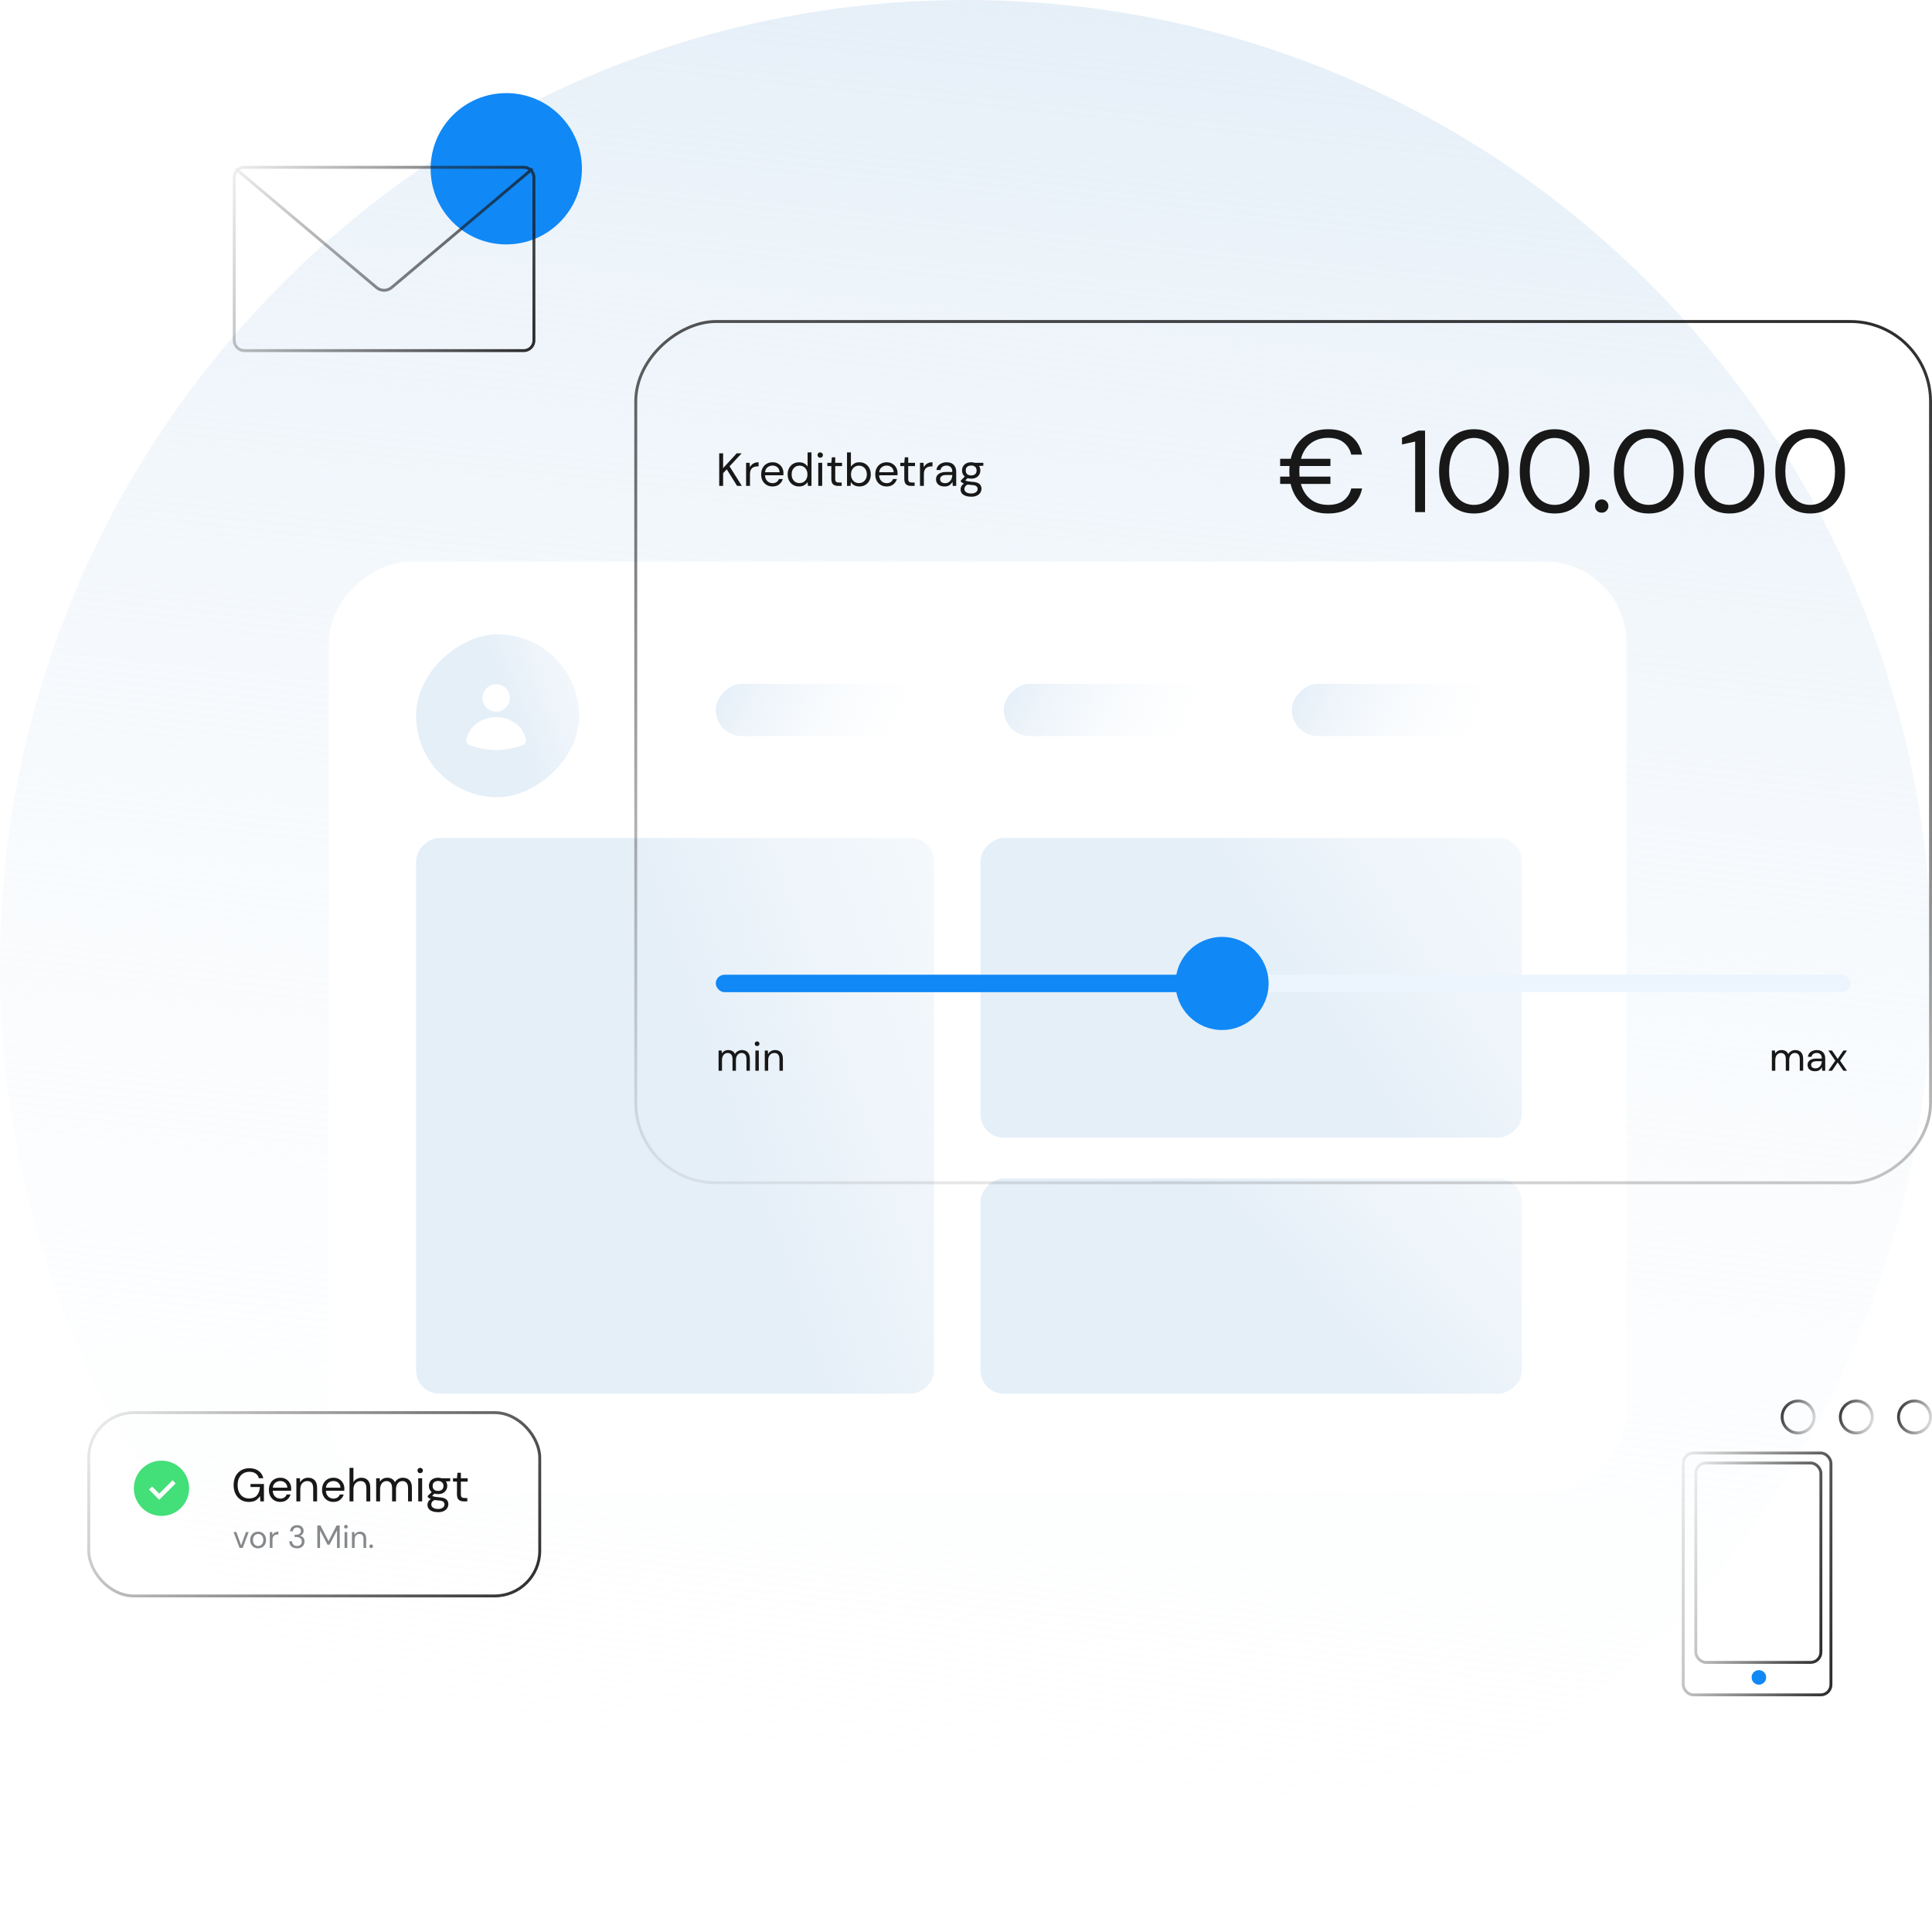 <svg width="664" height="664" viewBox="0 0 664 664" fill="none" xmlns="http://www.w3.org/2000/svg">
<path d="M664 332C664 148.641 515.359 0 332 0C148.641 0 0 148.641 0 332C0 515.359 148.641 664 332 664C515.359 664 664 515.359 664 332Z" fill="url(#paint0_linear_2058_96662)"/>
<g filter="url(#filter0_d_2058_96662)">
<rect x="109" y="510" width="320" height="446" rx="28" transform="rotate(-90 109 510)" fill="white"/>
</g>
<rect x="143" y="479" width="191" height="178" rx="8" transform="rotate(-90 143 479)" fill="url(#paint1_linear_2058_96662)"/>
<rect x="337" y="391" width="103" height="186" rx="8" transform="rotate(-90 337 391)" fill="url(#paint2_linear_2058_96662)"/>
<rect x="246" y="253" width="18" height="75" rx="9" transform="rotate(-90 246 253)" fill="url(#paint3_linear_2058_96662)"/>
<rect x="345" y="253" width="18" height="75" rx="9" transform="rotate(-90 345 253)" fill="url(#paint4_linear_2058_96662)"/>
<rect x="444" y="253" width="18" height="75" rx="9" transform="rotate(-90 444 253)" fill="url(#paint5_linear_2058_96662)"/>
<rect x="337" y="479" width="74" height="186" rx="8" transform="rotate(-90 337 479)" fill="url(#paint6_linear_2058_96662)"/>
<rect x="143" y="274" width="56" height="56" rx="28" transform="rotate(-90 143 274)" fill="url(#paint7_linear_2058_96662)"/>
<ellipse cx="170.529" cy="239.868" rx="4.712" ry="4.708" fill="white"/>
<path d="M180.784 254.305C180.917 255.112 180.415 255.858 179.645 256.132C177.89 256.758 174.465 257.76 170.527 257.76C166.589 257.76 163.164 256.758 161.409 256.132C160.639 255.858 160.136 255.112 160.269 254.305C161 249.868 165.314 246.461 170.527 246.461C175.74 246.461 180.054 249.868 180.784 254.305Z" fill="white"/>
<circle cx="658" cy="487" r="5.5" transform="rotate(180 658 487)" stroke="url(#paint8_linear_2058_96662)"/>
<circle cx="638" cy="487" r="5.5" transform="rotate(180 638 487)" stroke="url(#paint9_linear_2058_96662)"/>
<circle cx="618" cy="487" r="5.5" transform="rotate(180 618 487)" stroke="url(#paint10_linear_2058_96662)"/>
<rect x="578.5" y="499.383" width="50.765" height="83.117" rx="3.5" stroke="url(#paint11_linear_2058_96662)"/>
<circle cx="604.5" cy="576.5" r="2.5" fill="#1088F6"/>
<rect x="582.812" y="502.816" width="43" height="68.525" rx="3.5" stroke="url(#paint12_linear_2058_96662)"/>
<circle cx="174" cy="58" r="26" fill="#1088F6"/>
<path fill-rule="evenodd" clip-rule="evenodd" d="M81.567 57.824L81.322 57.618L80.678 58.382L80.853 58.53C80.319 59.21 80 60.068 80 61V117C80 119.209 81.791 121 84 121H180C182.209 121 184 119.209 184 117V61C184 60.068 183.681 59.21 183.147 58.53L183.322 58.382L182.678 57.618L182.433 57.824C181.759 57.307 180.915 57 180 57H84C83.085 57 82.242 57.307 81.567 57.824ZM84 58H180C180.607 58 181.171 58.18 181.643 58.49L134.256 98.444C132.953 99.543 131.047 99.543 129.744 98.444L82.357 58.49C82.829 58.18 83.393 58 84 58ZM182.382 59.175C182.769 59.681 183 60.314 183 61V117C183 118.657 181.657 120 180 120H84C82.343 120 81 118.657 81 117V61C81 60.314 81.231 59.681 81.618 59.175L129.099 99.208C130.775 100.621 133.225 100.621 134.901 99.208L182.382 59.175Z" fill="url(#paint13_linear_2058_96662)"/>
<rect x="218.5" y="406.5" width="296" height="445" rx="27.5" transform="rotate(-90 218.5 406.5)" stroke="url(#paint14_linear_2058_96662)"/>
<path d="M247.184 167V155.8H248.528V160.872L253.2 155.8H254.896L250.736 160.264L254.96 167H253.328L249.776 161.304L248.528 162.632V167H247.184ZM256.417 167V159.064H257.633L257.745 160.584C257.99 160.061 258.363 159.645 258.865 159.336C259.366 159.027 259.985 158.872 260.721 158.872V160.28H260.353C259.883 160.28 259.451 160.365 259.057 160.536C258.662 160.696 258.347 160.973 258.113 161.368C257.878 161.763 257.761 162.307 257.761 163V167H256.417ZM265.5 167.192C264.743 167.192 264.071 167.021 263.484 166.68C262.897 166.328 262.433 165.843 262.092 165.224C261.761 164.605 261.596 163.875 261.596 163.032C261.596 162.2 261.761 161.475 262.092 160.856C262.423 160.227 262.881 159.741 263.468 159.4C264.065 159.048 264.753 158.872 265.532 158.872C266.3 158.872 266.961 159.048 267.516 159.4C268.081 159.741 268.513 160.195 268.812 160.76C269.111 161.325 269.26 161.933 269.26 162.584C269.26 162.701 269.255 162.819 269.244 162.936C269.244 163.053 269.244 163.187 269.244 163.336H262.924C262.956 163.944 263.095 164.451 263.34 164.856C263.596 165.251 263.911 165.549 264.284 165.752C264.668 165.955 265.073 166.056 265.5 166.056C266.055 166.056 266.519 165.928 266.892 165.672C267.265 165.416 267.537 165.069 267.708 164.632H269.036C268.823 165.368 268.412 165.981 267.804 166.472C267.207 166.952 266.439 167.192 265.5 167.192ZM265.5 160.008C264.86 160.008 264.289 160.205 263.788 160.6C263.297 160.984 263.015 161.549 262.94 162.296H267.932C267.9 161.581 267.655 161.021 267.196 160.616C266.737 160.211 266.172 160.008 265.5 160.008ZM274.641 167.192C273.852 167.192 273.159 167.011 272.562 166.648C271.975 166.285 271.516 165.789 271.186 165.16C270.866 164.531 270.706 163.816 270.706 163.016C270.706 162.216 270.871 161.507 271.202 160.888C271.532 160.259 271.991 159.768 272.578 159.416C273.164 159.053 273.858 158.872 274.658 158.872C275.308 158.872 275.884 159.005 276.386 159.272C276.887 159.539 277.276 159.912 277.554 160.392V155.48H278.898V167H277.682L277.554 165.688C277.298 166.072 276.93 166.419 276.45 166.728C275.97 167.037 275.367 167.192 274.641 167.192ZM274.786 166.024C275.319 166.024 275.788 165.901 276.194 165.656C276.61 165.4 276.93 165.048 277.154 164.6C277.388 164.152 277.506 163.629 277.506 163.032C277.506 162.435 277.388 161.912 277.154 161.464C276.93 161.016 276.61 160.669 276.194 160.424C275.788 160.168 275.319 160.04 274.786 160.04C274.263 160.04 273.794 160.168 273.378 160.424C272.972 160.669 272.652 161.016 272.418 161.464C272.194 161.912 272.082 162.435 272.082 163.032C272.082 163.629 272.194 164.152 272.418 164.6C272.652 165.048 272.972 165.4 273.378 165.656C273.794 165.901 274.263 166.024 274.786 166.024ZM281.904 157.304C281.638 157.304 281.414 157.219 281.232 157.048C281.062 156.867 280.976 156.643 280.976 156.376C280.976 156.12 281.062 155.907 281.232 155.736C281.414 155.565 281.638 155.48 281.904 155.48C282.16 155.48 282.379 155.565 282.56 155.736C282.742 155.907 282.832 156.12 282.832 156.376C282.832 156.643 282.742 156.867 282.56 157.048C282.379 157.219 282.16 157.304 281.904 157.304ZM281.232 167V159.064H282.576V167H281.232ZM288.053 167C287.327 167 286.757 166.824 286.341 166.472C285.925 166.12 285.717 165.485 285.717 164.568V160.2H284.34V159.064H285.717L285.893 157.16H287.061V159.064H289.397V160.2H287.061V164.568C287.061 165.069 287.162 165.411 287.365 165.592C287.567 165.763 287.925 165.848 288.437 165.848H289.269V167H288.053ZM295.344 167.192C294.693 167.192 294.112 167.059 293.6 166.792C293.099 166.525 292.715 166.152 292.448 165.672L292.32 167H291.104V155.48H292.448V160.376C292.704 159.992 293.067 159.645 293.536 159.336C294.016 159.027 294.624 158.872 295.36 158.872C296.149 158.872 296.837 159.053 297.424 159.416C298.011 159.779 298.464 160.275 298.784 160.904C299.115 161.533 299.28 162.248 299.28 163.048C299.28 163.848 299.115 164.563 298.784 165.192C298.464 165.811 298.005 166.301 297.408 166.664C296.821 167.016 296.133 167.192 295.344 167.192ZM295.2 166.024C295.733 166.024 296.203 165.901 296.608 165.656C297.013 165.4 297.333 165.048 297.568 164.6C297.803 164.152 297.92 163.629 297.92 163.032C297.92 162.435 297.803 161.912 297.568 161.464C297.333 161.016 297.013 160.669 296.608 160.424C296.203 160.168 295.733 160.04 295.2 160.04C294.667 160.04 294.197 160.168 293.792 160.424C293.387 160.669 293.067 161.016 292.832 161.464C292.597 161.912 292.48 162.435 292.48 163.032C292.48 163.629 292.597 164.152 292.832 164.6C293.067 165.048 293.387 165.4 293.792 165.656C294.197 165.901 294.667 166.024 295.2 166.024ZM304.719 167.192C303.962 167.192 303.29 167.021 302.703 166.68C302.116 166.328 301.652 165.843 301.311 165.224C300.98 164.605 300.815 163.875 300.815 163.032C300.815 162.2 300.98 161.475 301.311 160.856C301.642 160.227 302.1 159.741 302.687 159.4C303.284 159.048 303.972 158.872 304.751 158.872C305.519 158.872 306.18 159.048 306.735 159.4C307.3 159.741 307.732 160.195 308.031 160.76C308.33 161.325 308.479 161.933 308.479 162.584C308.479 162.701 308.474 162.819 308.463 162.936C308.463 163.053 308.463 163.187 308.463 163.336H302.143C302.175 163.944 302.314 164.451 302.559 164.856C302.815 165.251 303.13 165.549 303.503 165.752C303.887 165.955 304.292 166.056 304.719 166.056C305.274 166.056 305.738 165.928 306.111 165.672C306.484 165.416 306.756 165.069 306.927 164.632H308.255C308.042 165.368 307.631 165.981 307.023 166.472C306.426 166.952 305.658 167.192 304.719 167.192ZM304.719 160.008C304.079 160.008 303.508 160.205 303.007 160.6C302.516 160.984 302.234 161.549 302.159 162.296H307.151C307.119 161.581 306.874 161.021 306.415 160.616C305.956 160.211 305.391 160.008 304.719 160.008ZM313.131 167C312.405 167 311.835 166.824 311.419 166.472C311.003 166.12 310.795 165.485 310.795 164.568V160.2H309.419V159.064H310.795L310.971 157.16H312.139V159.064H314.475V160.2H312.139V164.568C312.139 165.069 312.24 165.411 312.443 165.592C312.645 165.763 313.003 165.848 313.515 165.848H314.347V167H313.131ZM316.182 167V159.064H317.398L317.51 160.584C317.755 160.061 318.129 159.645 318.63 159.336C319.131 159.027 319.75 158.872 320.486 158.872V160.28H320.118C319.649 160.28 319.217 160.365 318.822 160.536C318.427 160.696 318.113 160.973 317.878 161.368C317.643 161.763 317.526 162.307 317.526 163V167H316.182ZM324.635 167.192C323.973 167.192 323.424 167.08 322.987 166.856C322.549 166.632 322.224 166.333 322.011 165.96C321.797 165.587 321.691 165.181 321.691 164.744C321.691 163.933 322 163.309 322.619 162.872C323.237 162.435 324.08 162.216 325.147 162.216H327.291V162.12C327.291 161.427 327.109 160.904 326.747 160.552C326.384 160.189 325.899 160.008 325.291 160.008C324.768 160.008 324.315 160.141 323.931 160.408C323.557 160.664 323.323 161.043 323.227 161.544H321.851C321.904 160.968 322.096 160.483 322.427 160.088C322.768 159.693 323.189 159.395 323.691 159.192C324.192 158.979 324.725 158.872 325.291 158.872C326.4 158.872 327.232 159.171 327.787 159.768C328.352 160.355 328.635 161.139 328.635 162.12V167H327.435L327.355 165.576C327.131 166.024 326.8 166.408 326.363 166.728C325.936 167.037 325.36 167.192 324.635 167.192ZM324.843 166.056C325.355 166.056 325.792 165.923 326.155 165.656C326.528 165.389 326.811 165.043 327.003 164.616C327.195 164.189 327.291 163.741 327.291 163.272V163.256H325.259C324.469 163.256 323.909 163.395 323.579 163.672C323.259 163.939 323.099 164.275 323.099 164.68C323.099 165.096 323.248 165.432 323.547 165.688C323.856 165.933 324.288 166.056 324.843 166.056ZM333.787 164.504C333.339 164.504 332.928 164.445 332.555 164.328L331.755 165.08C331.872 165.165 332.016 165.24 332.187 165.304C332.368 165.357 332.624 165.411 332.955 165.464C333.286 165.507 333.75 165.555 334.347 165.608C335.414 165.683 336.176 165.928 336.635 166.344C337.094 166.76 337.323 167.304 337.323 167.976C337.323 168.435 337.195 168.872 336.939 169.288C336.694 169.704 336.31 170.045 335.787 170.312C335.275 170.579 334.614 170.712 333.803 170.712C333.088 170.712 332.454 170.616 331.899 170.424C331.344 170.243 330.912 169.96 330.603 169.576C330.294 169.203 330.139 168.728 330.139 168.152C330.139 167.853 330.219 167.528 330.379 167.176C330.539 166.835 330.838 166.509 331.275 166.2C331.04 166.104 330.838 166.003 330.667 165.896C330.507 165.779 330.358 165.651 330.219 165.512V165.144L331.579 163.8C330.95 163.267 330.635 162.563 330.635 161.688C330.635 161.165 330.758 160.691 331.003 160.264C331.248 159.837 331.606 159.501 332.075 159.256C332.544 159 333.115 158.872 333.787 158.872C334.246 158.872 334.662 158.936 335.035 159.064H337.963V160.072L336.475 160.136C336.784 160.584 336.939 161.101 336.939 161.688C336.939 162.211 336.811 162.685 336.555 163.112C336.31 163.539 335.952 163.88 335.483 164.136C335.024 164.381 334.459 164.504 333.787 164.504ZM333.787 163.4C334.352 163.4 334.8 163.256 335.131 162.968C335.472 162.669 335.643 162.243 335.643 161.688C335.643 161.144 335.472 160.728 335.131 160.44C334.8 160.141 334.352 159.992 333.787 159.992C333.211 159.992 332.752 160.141 332.411 160.44C332.08 160.728 331.915 161.144 331.915 161.688C331.915 162.243 332.08 162.669 332.411 162.968C332.752 163.256 333.211 163.4 333.787 163.4ZM331.451 168.024C331.451 168.557 331.675 168.952 332.123 169.208C332.571 169.475 333.131 169.608 333.803 169.608C334.464 169.608 334.992 169.464 335.387 169.176C335.792 168.888 335.995 168.504 335.995 168.024C335.995 167.683 335.856 167.384 335.579 167.128C335.302 166.883 334.79 166.739 334.043 166.696C333.456 166.653 332.95 166.6 332.523 166.536C332.086 166.771 331.798 167.021 331.659 167.288C331.52 167.565 331.451 167.811 331.451 168.024Z" fill="#181818"/>
<path d="M439.967 166.32V163.8H443.207C443.154 163.213 443.127 162.613 443.127 162C443.127 161.387 443.154 160.773 443.207 160.16H439.967V157.68H443.607C444.327 154.587 445.807 152.12 448.047 150.28C450.287 148.44 453.087 147.52 456.447 147.52C459.674 147.52 462.287 148.293 464.287 149.84C466.287 151.36 467.567 153.493 468.127 156.24H464.407C463.98 154.507 463.114 153.12 461.807 152.08C460.5 151.013 458.714 150.48 456.447 150.48C454.1 150.48 452.114 151.107 450.487 152.36C448.86 153.613 447.74 155.387 447.127 157.68H457.247V160.16H446.647C446.594 160.747 446.567 161.36 446.567 162C446.567 162.64 446.594 163.24 446.647 163.8H457.247V166.32H447.087C447.727 168.587 448.86 170.36 450.487 171.64C452.114 172.893 454.1 173.52 456.447 173.52C458.714 173.52 460.5 173.013 461.807 172C463.114 170.96 463.98 169.587 464.407 167.88H468.127C467.567 170.573 466.287 172.68 464.287 174.2C462.287 175.72 459.674 176.48 456.447 176.48C453.06 176.48 450.247 175.56 448.007 173.72C445.767 171.88 444.287 169.413 443.567 166.32H439.967ZM486.368 176V151.76L481.848 152.76V150.44L487.488 148H489.768V176H486.368ZM506.599 176.48C504.119 176.48 501.972 175.88 500.159 174.68C498.372 173.453 496.999 171.76 496.039 169.6C495.079 167.413 494.599 164.88 494.599 162C494.599 159.12 495.079 156.6 496.039 154.44C496.999 152.253 498.372 150.56 500.159 149.36C501.972 148.133 504.119 147.52 506.599 147.52C509.079 147.52 511.212 148.133 512.999 149.36C514.785 150.56 516.159 152.253 517.119 154.44C518.079 156.6 518.559 159.12 518.559 162C518.559 164.88 518.079 167.413 517.119 169.6C516.159 171.76 514.785 173.453 512.999 174.68C511.212 175.88 509.079 176.48 506.599 176.48ZM506.599 173.52C508.225 173.52 509.679 173.067 510.959 172.16C512.265 171.227 513.279 169.907 513.999 168.2C514.745 166.467 515.119 164.4 515.119 162C515.119 159.6 514.745 157.547 513.999 155.84C513.279 154.133 512.265 152.827 510.959 151.92C509.679 150.987 508.225 150.52 506.599 150.52C504.945 150.52 503.479 150.987 502.199 151.92C500.919 152.827 499.905 154.133 499.159 155.84C498.412 157.547 498.039 159.6 498.039 162C498.039 164.4 498.412 166.467 499.159 168.2C499.905 169.907 500.919 171.227 502.199 172.16C503.479 173.067 504.945 173.52 506.599 173.52ZM534.333 176.48C531.853 176.48 529.706 175.88 527.893 174.68C526.106 173.453 524.733 171.76 523.773 169.6C522.813 167.413 522.333 164.88 522.333 162C522.333 159.12 522.813 156.6 523.773 154.44C524.733 152.253 526.106 150.56 527.893 149.36C529.706 148.133 531.853 147.52 534.333 147.52C536.813 147.52 538.946 148.133 540.733 149.36C542.52 150.56 543.893 152.253 544.853 154.44C545.813 156.6 546.293 159.12 546.293 162C546.293 164.88 545.813 167.413 544.853 169.6C543.893 171.76 542.52 173.453 540.733 174.68C538.946 175.88 536.813 176.48 534.333 176.48ZM534.333 173.52C535.96 173.52 537.413 173.067 538.693 172.16C540 171.227 541.013 169.907 541.733 168.2C542.48 166.467 542.853 164.4 542.853 162C542.853 159.6 542.48 157.547 541.733 155.84C541.013 154.133 540 152.827 538.693 151.92C537.413 150.987 535.96 150.52 534.333 150.52C532.68 150.52 531.213 150.987 529.933 151.92C528.653 152.827 527.64 154.133 526.893 155.84C526.146 157.547 525.773 159.6 525.773 162C525.773 164.4 526.146 166.467 526.893 168.2C527.64 169.907 528.653 171.227 529.933 172.16C531.213 173.067 532.68 173.52 534.333 173.52ZM550.506 176.2C549.839 176.2 549.279 175.987 548.826 175.56C548.399 175.107 548.186 174.56 548.186 173.92C548.186 173.28 548.399 172.747 548.826 172.32C549.279 171.867 549.839 171.64 550.506 171.64C551.146 171.64 551.679 171.867 552.106 172.32C552.559 172.747 552.786 173.28 552.786 173.92C552.786 174.56 552.559 175.107 552.106 175.56C551.679 175.987 551.146 176.2 550.506 176.2ZM566.677 176.48C564.197 176.48 562.05 175.88 560.237 174.68C558.45 173.453 557.077 171.76 556.117 169.6C555.157 167.413 554.677 164.88 554.677 162C554.677 159.12 555.157 156.6 556.117 154.44C557.077 152.253 558.45 150.56 560.237 149.36C562.05 148.133 564.197 147.52 566.677 147.52C569.157 147.52 571.29 148.133 573.077 149.36C574.864 150.56 576.237 152.253 577.197 154.44C578.157 156.6 578.637 159.12 578.637 162C578.637 164.88 578.157 167.413 577.197 169.6C576.237 171.76 574.864 173.453 573.077 174.68C571.29 175.88 569.157 176.48 566.677 176.48ZM566.677 173.52C568.304 173.52 569.757 173.067 571.037 172.16C572.344 171.227 573.357 169.907 574.077 168.2C574.824 166.467 575.197 164.4 575.197 162C575.197 159.6 574.824 157.547 574.077 155.84C573.357 154.133 572.344 152.827 571.037 151.92C569.757 150.987 568.304 150.52 566.677 150.52C565.024 150.52 563.557 150.987 562.277 151.92C560.997 152.827 559.984 154.133 559.237 155.84C558.49 157.547 558.117 159.6 558.117 162C558.117 164.4 558.49 166.467 559.237 168.2C559.984 169.907 560.997 171.227 562.277 172.16C563.557 173.067 565.024 173.52 566.677 173.52ZM594.411 176.48C591.931 176.48 589.785 175.88 587.971 174.68C586.185 173.453 584.811 171.76 583.851 169.6C582.891 167.413 582.411 164.88 582.411 162C582.411 159.12 582.891 156.6 583.851 154.44C584.811 152.253 586.185 150.56 587.971 149.36C589.785 148.133 591.931 147.52 594.411 147.52C596.891 147.52 599.025 148.133 600.811 149.36C602.598 150.56 603.971 152.253 604.931 154.44C605.891 156.6 606.371 159.12 606.371 162C606.371 164.88 605.891 167.413 604.931 169.6C603.971 171.76 602.598 173.453 600.811 174.68C599.025 175.88 596.891 176.48 594.411 176.48ZM594.411 173.52C596.038 173.52 597.491 173.067 598.771 172.16C600.078 171.227 601.091 169.907 601.811 168.2C602.558 166.467 602.931 164.4 602.931 162C602.931 159.6 602.558 157.547 601.811 155.84C601.091 154.133 600.078 152.827 598.771 151.92C597.491 150.987 596.038 150.52 594.411 150.52C592.758 150.52 591.291 150.987 590.011 151.92C588.731 152.827 587.718 154.133 586.971 155.84C586.225 157.547 585.851 159.6 585.851 162C585.851 164.4 586.225 166.467 586.971 168.2C587.718 169.907 588.731 171.227 590.011 172.16C591.291 173.067 592.758 173.52 594.411 173.52ZM622.146 176.48C619.666 176.48 617.519 175.88 615.706 174.68C613.919 173.453 612.546 171.76 611.586 169.6C610.626 167.413 610.146 164.88 610.146 162C610.146 159.12 610.626 156.6 611.586 154.44C612.546 152.253 613.919 150.56 615.706 149.36C617.519 148.133 619.666 147.52 622.146 147.52C624.626 147.52 626.759 148.133 628.546 149.36C630.332 150.56 631.706 152.253 632.666 154.44C633.626 156.6 634.106 159.12 634.106 162C634.106 164.88 633.626 167.413 632.666 169.6C631.706 171.76 630.332 173.453 628.546 174.68C626.759 175.88 624.626 176.48 622.146 176.48ZM622.146 173.52C623.772 173.52 625.226 173.067 626.506 172.16C627.812 171.227 628.826 169.907 629.546 168.2C630.292 166.467 630.666 164.4 630.666 162C630.666 159.6 630.292 157.547 629.546 155.84C628.826 154.133 627.812 152.827 626.506 151.92C625.226 150.987 623.772 150.52 622.146 150.52C620.492 150.52 619.026 150.987 617.746 151.92C616.466 152.827 615.452 154.133 614.706 155.84C613.959 157.547 613.586 159.6 613.586 162C613.586 164.4 613.959 166.467 614.706 168.2C615.452 169.907 616.466 171.227 617.746 172.16C619.026 173.067 620.492 173.52 622.146 173.52Z" fill="#181818"/>
<path d="M246.966 368V361.056H248.03L248.114 362.064C248.338 361.691 248.637 361.401 249.01 361.196C249.383 360.991 249.803 360.888 250.27 360.888C250.821 360.888 251.292 361 251.684 361.224C252.085 361.448 252.393 361.789 252.608 362.246C252.851 361.826 253.182 361.495 253.602 361.252C254.031 361.009 254.493 360.888 254.988 360.888C255.819 360.888 256.481 361.14 256.976 361.644C257.471 362.139 257.718 362.904 257.718 363.94V368H256.556V364.066C256.556 363.347 256.411 362.806 256.122 362.442C255.833 362.078 255.417 361.896 254.876 361.896C254.316 361.896 253.849 362.115 253.476 362.554C253.112 362.983 252.93 363.599 252.93 364.402V368H251.754V364.066C251.754 363.347 251.609 362.806 251.32 362.442C251.031 362.078 250.615 361.896 250.074 361.896C249.523 361.896 249.061 362.115 248.688 362.554C248.324 362.983 248.142 363.599 248.142 364.402V368H246.966ZM260.203 359.516C259.97 359.516 259.774 359.441 259.615 359.292C259.466 359.133 259.391 358.937 259.391 358.704C259.391 358.48 259.466 358.293 259.615 358.144C259.774 357.995 259.97 357.92 260.203 357.92C260.427 357.92 260.619 357.995 260.777 358.144C260.936 358.293 261.015 358.48 261.015 358.704C261.015 358.937 260.936 359.133 260.777 359.292C260.619 359.441 260.427 359.516 260.203 359.516ZM259.615 368V361.056H260.791V368H259.615ZM262.839 368V361.056H263.903L263.973 362.302C264.197 361.863 264.519 361.518 264.939 361.266C265.359 361.014 265.835 360.888 266.367 360.888C267.188 360.888 267.842 361.14 268.327 361.644C268.822 362.139 269.069 362.904 269.069 363.94V368H267.893V364.066C267.893 362.619 267.296 361.896 266.101 361.896C265.504 361.896 265.004 362.115 264.603 362.554C264.211 362.983 264.015 363.599 264.015 364.402V368H262.839Z" fill="#181818"/>
<path d="M608.966 368V361.056H610.03L610.114 362.064C610.338 361.691 610.637 361.401 611.01 361.196C611.383 360.991 611.803 360.888 612.27 360.888C612.821 360.888 613.292 361 613.684 361.224C614.085 361.448 614.393 361.789 614.608 362.246C614.851 361.826 615.182 361.495 615.602 361.252C616.031 361.009 616.493 360.888 616.988 360.888C617.819 360.888 618.481 361.14 618.976 361.644C619.471 362.139 619.718 362.904 619.718 363.94V368H618.556V364.066C618.556 363.347 618.411 362.806 618.122 362.442C617.833 362.078 617.417 361.896 616.876 361.896C616.316 361.896 615.849 362.115 615.476 362.554C615.112 362.983 614.93 363.599 614.93 364.402V368H613.754V364.066C613.754 363.347 613.609 362.806 613.32 362.442C613.031 362.078 612.615 361.896 612.074 361.896C611.523 361.896 611.061 362.115 610.688 362.554C610.324 362.983 610.142 363.599 610.142 364.402V368H608.966ZM623.799 368.168C623.221 368.168 622.74 368.07 622.357 367.874C621.975 367.678 621.69 367.417 621.503 367.09C621.317 366.763 621.223 366.409 621.223 366.026C621.223 365.317 621.494 364.771 622.035 364.388C622.577 364.005 623.314 363.814 624.247 363.814H626.123V363.73C626.123 363.123 625.965 362.666 625.647 362.358C625.33 362.041 624.905 361.882 624.373 361.882C623.916 361.882 623.519 361.999 623.183 362.232C622.857 362.456 622.651 362.787 622.567 363.226H621.363C621.41 362.722 621.578 362.297 621.867 361.952C622.166 361.607 622.535 361.345 622.973 361.168C623.412 360.981 623.879 360.888 624.373 360.888C625.344 360.888 626.072 361.149 626.557 361.672C627.052 362.185 627.299 362.871 627.299 363.73V368H626.249L626.179 366.754C625.983 367.146 625.694 367.482 625.311 367.762C624.938 368.033 624.434 368.168 623.799 368.168ZM623.981 367.174C624.429 367.174 624.812 367.057 625.129 366.824C625.456 366.591 625.703 366.287 625.871 365.914C626.039 365.541 626.123 365.149 626.123 364.738V364.724H624.345C623.655 364.724 623.165 364.845 622.875 365.088C622.595 365.321 622.455 365.615 622.455 365.97C622.455 366.334 622.586 366.628 622.847 366.852C623.118 367.067 623.496 367.174 623.981 367.174ZM628.364 368L630.772 364.528L628.364 361.056H629.638L631.584 363.926L633.544 361.056H634.804L632.396 364.528L634.804 368H633.544L631.584 365.13L629.638 368H628.364Z" fill="#181818"/>
<rect x="246" y="335" width="390" height="6" rx="3" fill="#ECF5FE"/>
<rect x="246" y="335" width="180" height="6" rx="3" fill="#1088F6"/>
<circle cx="420" cy="338" r="16" fill="#1088F6"/>
<rect x="30.5" y="485.5" width="155" height="63" rx="15.5" stroke="url(#paint15_linear_2058_96662)"/>
<path d="M82.332 532L80.264 526.544H81.232L82.871 531.109L84.521 526.544H85.467L83.399 532H82.332ZM88.702 532.132C88.189 532.132 87.727 532.015 87.316 531.78C86.905 531.545 86.579 531.215 86.337 530.79C86.102 530.357 85.985 529.851 85.985 529.272C85.985 528.693 86.106 528.19 86.348 527.765C86.59 527.332 86.916 526.999 87.327 526.764C87.745 526.529 88.211 526.412 88.724 526.412C89.237 526.412 89.699 526.529 90.11 526.764C90.521 526.999 90.843 527.332 91.078 527.765C91.32 528.19 91.441 528.693 91.441 529.272C91.441 529.851 91.32 530.357 91.078 530.79C90.836 531.215 90.506 531.545 90.088 531.78C89.677 532.015 89.215 532.132 88.702 532.132ZM88.702 531.34C89.017 531.34 89.311 531.263 89.582 531.109C89.853 530.955 90.073 530.724 90.242 530.416C90.411 530.108 90.495 529.727 90.495 529.272C90.495 528.817 90.411 528.436 90.242 528.128C90.081 527.82 89.864 527.589 89.593 527.435C89.322 527.281 89.032 527.204 88.724 527.204C88.409 527.204 88.115 527.281 87.844 527.435C87.573 527.589 87.353 527.82 87.184 528.128C87.015 528.436 86.931 528.817 86.931 529.272C86.931 529.727 87.015 530.108 87.184 530.416C87.353 530.724 87.569 530.955 87.833 531.109C88.104 531.263 88.394 531.34 88.702 531.34ZM92.726 532V526.544H93.562L93.639 527.589C93.808 527.23 94.064 526.944 94.409 526.731C94.754 526.518 95.179 526.412 95.685 526.412V527.38H95.432C95.109 527.38 94.812 527.439 94.541 527.556C94.269 527.666 94.053 527.857 93.892 528.128C93.731 528.399 93.65 528.773 93.65 529.25V532H92.726ZM102.086 532.132C101.595 532.132 101.151 532.044 100.755 531.868C100.359 531.685 100.04 531.413 99.798 531.054C99.563 530.695 99.439 530.247 99.424 529.712H100.359C100.366 530.152 100.52 530.533 100.821 530.856C101.122 531.171 101.543 531.329 102.086 531.329C102.629 531.329 103.036 531.179 103.307 530.878C103.586 530.577 103.725 530.214 103.725 529.789C103.725 529.43 103.637 529.136 103.461 528.909C103.292 528.682 103.061 528.513 102.768 528.403C102.482 528.293 102.167 528.238 101.822 528.238H101.25V527.457H101.822C102.321 527.457 102.709 527.343 102.988 527.116C103.274 526.889 103.417 526.57 103.417 526.159C103.417 525.814 103.303 525.532 103.076 525.312C102.856 525.085 102.526 524.971 102.086 524.971C101.661 524.971 101.32 525.099 101.063 525.356C100.806 525.605 100.663 525.921 100.634 526.302H99.699C99.721 525.884 99.831 525.514 100.029 525.191C100.234 524.868 100.513 524.619 100.865 524.443C101.217 524.26 101.624 524.168 102.086 524.168C102.585 524.168 102.999 524.256 103.329 524.432C103.666 524.608 103.919 524.843 104.088 525.136C104.264 525.429 104.352 525.752 104.352 526.104C104.352 526.493 104.246 526.848 104.033 527.171C103.82 527.486 103.501 527.699 103.076 527.809C103.531 527.904 103.908 528.121 104.209 528.458C104.51 528.795 104.66 529.239 104.66 529.789C104.66 530.214 104.561 530.607 104.363 530.966C104.172 531.318 103.886 531.6 103.505 531.813C103.124 532.026 102.651 532.132 102.086 532.132ZM109.066 532V524.3H110.144L112.916 529.668L115.666 524.3H116.755V532H115.831V525.95L113.257 530.9H112.564L109.99 525.961V532H109.066ZM118.885 525.334C118.702 525.334 118.548 525.275 118.423 525.158C118.306 525.033 118.247 524.879 118.247 524.696C118.247 524.52 118.306 524.373 118.423 524.256C118.548 524.139 118.702 524.08 118.885 524.08C119.061 524.08 119.212 524.139 119.336 524.256C119.461 524.373 119.523 524.52 119.523 524.696C119.523 524.879 119.461 525.033 119.336 525.158C119.212 525.275 119.061 525.334 118.885 525.334ZM118.423 532V526.544H119.347V532H118.423ZM120.956 532V526.544H121.792L121.847 527.523C122.023 527.178 122.276 526.907 122.606 526.709C122.936 526.511 123.31 526.412 123.728 526.412C124.374 526.412 124.887 526.61 125.268 527.006C125.657 527.395 125.851 527.996 125.851 528.81V532H124.927V528.909C124.927 527.772 124.458 527.204 123.519 527.204C123.05 527.204 122.658 527.376 122.342 527.721C122.034 528.058 121.88 528.542 121.88 529.173V532H120.956ZM127.57 532.055C127.387 532.055 127.233 531.996 127.108 531.879C126.991 531.754 126.932 531.604 126.932 531.428C126.932 531.252 126.991 531.105 127.108 530.988C127.233 530.863 127.387 530.801 127.57 530.801C127.746 530.801 127.893 530.863 128.01 530.988C128.135 531.105 128.197 531.252 128.197 531.428C128.197 531.604 128.135 531.754 128.01 531.879C127.893 531.996 127.746 532.055 127.57 532.055Z" fill="#86888B"/>
<circle cx="55.5" cy="511.5" r="9.5" fill="#43DF78"/>
<path d="M54.725 514.388L54.195 514.919L54.725 515.448L55.255 514.919L54.725 514.388ZM51.224 511.952L54.195 514.919L55.255 513.857L52.284 510.89L51.224 511.952ZM55.255 514.919L60.367 509.812L59.307 508.751L54.195 513.857L55.255 514.919Z" fill="white"/>
<path d="M85.539 516.192C84.494 516.192 83.576 515.952 82.787 515.472C81.998 514.981 81.384 514.304 80.947 513.44C80.51 512.565 80.291 511.557 80.291 510.416C80.291 509.275 80.51 508.267 80.947 507.392C81.395 506.517 82.024 505.835 82.835 505.344C83.656 504.853 84.622 504.608 85.731 504.608C86.99 504.608 88.035 504.912 88.867 505.52C89.71 506.128 90.254 506.965 90.499 508.032H88.947C88.798 507.36 88.44 506.827 87.875 506.432C87.32 506.037 86.606 505.84 85.731 505.84C84.91 505.84 84.195 506.027 83.587 506.4C82.979 506.763 82.504 507.285 82.163 507.968C81.832 508.651 81.667 509.467 81.667 510.416C81.667 511.365 81.832 512.181 82.163 512.864C82.494 513.547 82.952 514.075 83.539 514.448C84.126 514.811 84.808 514.992 85.587 514.992C86.782 514.992 87.683 514.645 88.291 513.952C88.899 513.248 89.246 512.288 89.331 511.072H86.099V510.016H90.707V516H89.475L89.363 514.16C88.958 514.811 88.462 515.312 87.875 515.664C87.288 516.016 86.51 516.192 85.539 516.192ZM96.32 516.192C95.563 516.192 94.891 516.021 94.304 515.68C93.718 515.328 93.254 514.843 92.912 514.224C92.582 513.605 92.416 512.875 92.416 512.032C92.416 511.2 92.582 510.475 92.912 509.856C93.243 509.227 93.702 508.741 94.288 508.4C94.886 508.048 95.574 507.872 96.352 507.872C97.12 507.872 97.782 508.048 98.336 508.4C98.902 508.741 99.334 509.195 99.632 509.76C99.931 510.325 100.08 510.933 100.08 511.584C100.08 511.701 100.075 511.819 100.064 511.936C100.064 512.053 100.064 512.187 100.064 512.336H93.744C93.776 512.944 93.915 513.451 94.16 513.856C94.416 514.251 94.731 514.549 95.104 514.752C95.488 514.955 95.894 515.056 96.32 515.056C96.875 515.056 97.339 514.928 97.712 514.672C98.086 514.416 98.358 514.069 98.528 513.632H99.856C99.643 514.368 99.232 514.981 98.624 515.472C98.027 515.952 97.259 516.192 96.32 516.192ZM96.32 509.008C95.68 509.008 95.11 509.205 94.608 509.6C94.118 509.984 93.835 510.549 93.76 511.296H98.752C98.72 510.581 98.475 510.021 98.016 509.616C97.558 509.211 96.992 509.008 96.32 509.008ZM101.862 516V508.064H103.078L103.158 509.488C103.414 508.987 103.782 508.592 104.262 508.304C104.742 508.016 105.286 507.872 105.894 507.872C106.832 507.872 107.579 508.16 108.134 508.736C108.699 509.301 108.982 510.176 108.982 511.36V516H107.638V511.504C107.638 509.851 106.955 509.024 105.59 509.024C104.907 509.024 104.336 509.275 103.878 509.776C103.43 510.267 103.206 510.971 103.206 511.888V516H101.862ZM114.586 516.192C113.829 516.192 113.157 516.021 112.57 515.68C111.983 515.328 111.519 514.843 111.178 514.224C110.847 513.605 110.682 512.875 110.682 512.032C110.682 511.2 110.847 510.475 111.178 509.856C111.509 509.227 111.967 508.741 112.554 508.4C113.151 508.048 113.839 507.872 114.618 507.872C115.386 507.872 116.047 508.048 116.602 508.4C117.167 508.741 117.599 509.195 117.898 509.76C118.197 510.325 118.346 510.933 118.346 511.584C118.346 511.701 118.341 511.819 118.33 511.936C118.33 512.053 118.33 512.187 118.33 512.336H112.01C112.042 512.944 112.181 513.451 112.426 513.856C112.682 514.251 112.997 514.549 113.37 514.752C113.754 514.955 114.159 515.056 114.586 515.056C115.141 515.056 115.605 514.928 115.978 514.672C116.351 514.416 116.623 514.069 116.794 513.632H118.122C117.909 514.368 117.498 514.981 116.89 515.472C116.293 515.952 115.525 516.192 114.586 516.192ZM114.586 509.008C113.946 509.008 113.375 509.205 112.874 509.6C112.383 509.984 112.101 510.549 112.026 511.296H117.018C116.986 510.581 116.741 510.021 116.282 509.616C115.823 509.211 115.258 509.008 114.586 509.008ZM120.127 516V504.48H121.471V509.424C121.738 508.933 122.117 508.555 122.607 508.288C123.098 508.011 123.631 507.872 124.207 507.872C125.125 507.872 125.861 508.16 126.415 508.736C126.97 509.301 127.247 510.176 127.247 511.36V516H125.919V511.504C125.919 509.851 125.253 509.024 123.919 509.024C123.226 509.024 122.645 509.275 122.175 509.776C121.706 510.267 121.471 510.971 121.471 511.888V516H120.127ZM129.284 516V508.064H130.5L130.596 509.216C130.852 508.789 131.193 508.459 131.62 508.224C132.046 507.989 132.526 507.872 133.06 507.872C133.689 507.872 134.228 508 134.676 508.256C135.134 508.512 135.486 508.901 135.732 509.424C136.009 508.944 136.388 508.565 136.868 508.288C137.358 508.011 137.886 507.872 138.452 507.872C139.401 507.872 140.158 508.16 140.724 508.736C141.289 509.301 141.572 510.176 141.572 511.36V516H140.244V511.504C140.244 510.683 140.078 510.064 139.748 509.648C139.417 509.232 138.942 509.024 138.324 509.024C137.684 509.024 137.15 509.275 136.724 509.776C136.308 510.267 136.1 510.971 136.1 511.888V516H134.756V511.504C134.756 510.683 134.59 510.064 134.26 509.648C133.929 509.232 133.454 509.024 132.836 509.024C132.206 509.024 131.678 509.275 131.252 509.776C130.836 510.267 130.628 510.971 130.628 511.888V516H129.284ZM144.412 506.304C144.146 506.304 143.922 506.219 143.74 506.048C143.57 505.867 143.484 505.643 143.484 505.376C143.484 505.12 143.57 504.907 143.74 504.736C143.922 504.565 144.146 504.48 144.412 504.48C144.668 504.48 144.887 504.565 145.068 504.736C145.25 504.907 145.34 505.12 145.34 505.376C145.34 505.643 145.25 505.867 145.068 506.048C144.887 506.219 144.668 506.304 144.412 506.304ZM143.74 516V508.064H145.084V516H143.74ZM150.56 513.504C150.112 513.504 149.702 513.445 149.328 513.328L148.528 514.08C148.646 514.165 148.79 514.24 148.96 514.304C149.142 514.357 149.398 514.411 149.728 514.464C150.059 514.507 150.523 514.555 151.12 514.608C152.187 514.683 152.95 514.928 153.408 515.344C153.867 515.76 154.096 516.304 154.096 516.976C154.096 517.435 153.968 517.872 153.712 518.288C153.467 518.704 153.083 519.045 152.56 519.312C152.048 519.579 151.387 519.712 150.576 519.712C149.862 519.712 149.227 519.616 148.672 519.424C148.118 519.243 147.686 518.96 147.376 518.576C147.067 518.203 146.912 517.728 146.912 517.152C146.912 516.853 146.992 516.528 147.152 516.176C147.312 515.835 147.611 515.509 148.048 515.2C147.814 515.104 147.611 515.003 147.44 514.896C147.28 514.779 147.131 514.651 146.992 514.512V514.144L148.352 512.8C147.723 512.267 147.408 511.563 147.408 510.688C147.408 510.165 147.531 509.691 147.776 509.264C148.022 508.837 148.379 508.501 148.848 508.256C149.318 508 149.888 507.872 150.56 507.872C151.019 507.872 151.435 507.936 151.808 508.064H154.736V509.072L153.248 509.136C153.558 509.584 153.712 510.101 153.712 510.688C153.712 511.211 153.584 511.685 153.328 512.112C153.083 512.539 152.726 512.88 152.256 513.136C151.798 513.381 151.232 513.504 150.56 513.504ZM150.56 512.4C151.126 512.4 151.574 512.256 151.904 511.968C152.246 511.669 152.416 511.243 152.416 510.688C152.416 510.144 152.246 509.728 151.904 509.44C151.574 509.141 151.126 508.992 150.56 508.992C149.984 508.992 149.526 509.141 149.184 509.44C148.854 509.728 148.688 510.144 148.688 510.688C148.688 511.243 148.854 511.669 149.184 511.968C149.526 512.256 149.984 512.4 150.56 512.4ZM148.224 517.024C148.224 517.557 148.448 517.952 148.896 518.208C149.344 518.475 149.904 518.608 150.576 518.608C151.238 518.608 151.766 518.464 152.16 518.176C152.566 517.888 152.768 517.504 152.768 517.024C152.768 516.683 152.63 516.384 152.352 516.128C152.075 515.883 151.563 515.739 150.816 515.696C150.23 515.653 149.723 515.6 149.296 515.536C148.859 515.771 148.571 516.021 148.432 516.288C148.294 516.565 148.224 516.811 148.224 517.024ZM159.388 516C158.663 516 158.092 515.824 157.676 515.472C157.26 515.12 157.052 514.485 157.052 513.568V509.2H155.676V508.064H157.052L157.228 506.16H158.396V508.064H160.732V509.2H158.396V513.568C158.396 514.069 158.498 514.411 158.7 514.592C158.903 514.763 159.26 514.848 159.772 514.848H160.604V516H159.388Z" fill="#181818"/>
<defs>
<filter id="filter0_d_2058_96662" x="85" y="165" width="502" height="376" filterUnits="userSpaceOnUse" color-interpolation-filters="sRGB">
<feFlood flood-opacity="0" result="BackgroundImageFix"/>
<feColorMatrix in="SourceAlpha" type="matrix" values="0 0 0 0 0 0 0 0 0 0 0 0 0 0 0 0 0 0 127 0" result="hardAlpha"/>
<feOffset dx="4" dy="3"/>
<feGaussianBlur stdDeviation="14"/>
<feColorMatrix type="matrix" values="0 0 0 0 0 0 0 0 0 0 0 0 0 0 0 0 0 0 0.11 0"/>
<feBlend mode="normal" in2="BackgroundImageFix" result="effect1_dropShadow_2058_96662"/>
<feBlend mode="normal" in="SourceGraphic" in2="effect1_dropShadow_2058_96662" result="shape"/>
</filter>
<linearGradient id="paint0_linear_2058_96662" x1="388.198" y1="691.778" x2="463.297" y2="-0.649" gradientUnits="userSpaceOnUse">
<stop stop-color="white" stop-opacity="0"/>
<stop offset="1" stop-color="#E5EFF8"/>
</linearGradient>
<linearGradient id="paint1_linear_2058_96662" x1="322.385" y1="460.644" x2="441.717" y2="806.394" gradientUnits="userSpaceOnUse">
<stop offset="0.239" stop-color="#E5EFF8"/>
<stop offset="1" stop-color="white" stop-opacity="0"/>
</linearGradient>
<linearGradient id="paint2_linear_2058_96662" x1="433.736" y1="371.819" x2="620.575" y2="651.191" gradientUnits="userSpaceOnUse">
<stop offset="0.239" stop-color="#E5EFF8"/>
<stop offset="1" stop-color="white" stop-opacity="0"/>
</linearGradient>
<linearGradient id="paint3_linear_2058_96662" x1="256.523" y1="331.138" x2="286.219" y2="265.426" gradientUnits="userSpaceOnUse">
<stop stop-color="white" stop-opacity="0"/>
<stop offset="1" stop-color="#E5EFF8"/>
</linearGradient>
<linearGradient id="paint4_linear_2058_96662" x1="355.523" y1="331.138" x2="385.219" y2="265.426" gradientUnits="userSpaceOnUse">
<stop stop-color="white" stop-opacity="0"/>
<stop offset="1" stop-color="#E5EFF8"/>
</linearGradient>
<linearGradient id="paint5_linear_2058_96662" x1="454.523" y1="331.138" x2="484.219" y2="265.426" gradientUnits="userSpaceOnUse">
<stop stop-color="white" stop-opacity="0"/>
<stop offset="1" stop-color="#E5EFF8"/>
</linearGradient>
<linearGradient id="paint6_linear_2058_96662" x1="406.5" y1="459.819" x2="608.146" y2="676.44" gradientUnits="userSpaceOnUse">
<stop offset="0.239" stop-color="#E5EFF8"/>
<stop offset="1" stop-color="white" stop-opacity="0"/>
</linearGradient>
<linearGradient id="paint7_linear_2058_96662" x1="195.595" y1="268.225" x2="235.24" y2="375.275" gradientUnits="userSpaceOnUse">
<stop offset="0.239" stop-color="#E5EFF8"/>
<stop offset="1" stop-color="white" stop-opacity="0"/>
</linearGradient>
<linearGradient id="paint8_linear_2058_96662" x1="665.349" y1="493.011" x2="648.814" y2="488.319" gradientUnits="userSpaceOnUse">
<stop stop-color="#181818"/>
<stop offset="1" stop-color="#181818" stop-opacity="0"/>
</linearGradient>
<linearGradient id="paint9_linear_2058_96662" x1="645.349" y1="493.011" x2="628.814" y2="488.319" gradientUnits="userSpaceOnUse">
<stop stop-color="#181818"/>
<stop offset="1" stop-color="#181818" stop-opacity="0"/>
</linearGradient>
<linearGradient id="paint10_linear_2058_96662" x1="625.349" y1="493.011" x2="608.814" y2="488.319" gradientUnits="userSpaceOnUse">
<stop stop-color="#181818"/>
<stop offset="1" stop-color="#181818" stop-opacity="0"/>
</linearGradient>
<linearGradient id="paint11_linear_2058_96662" x1="635.582" y1="583.079" x2="560.794" y2="570.018" gradientUnits="userSpaceOnUse">
<stop stop-color="#181818"/>
<stop offset="1" stop-color="#181818" stop-opacity="0"/>
</linearGradient>
<linearGradient id="paint12_linear_2058_96662" x1="631.257" y1="571.907" x2="567.796" y2="560.51" gradientUnits="userSpaceOnUse">
<stop stop-color="#181818"/>
<stop offset="1" stop-color="#181818" stop-opacity="0"/>
</linearGradient>
<linearGradient id="paint13_linear_2058_96662" x1="195.687" y1="121.06" x2="68.001" y2="62.181" gradientUnits="userSpaceOnUse">
<stop stop-color="#181818"/>
<stop offset="1" stop-color="#181818" stop-opacity="0"/>
</linearGradient>
<linearGradient id="paint14_linear_2058_96662" x1="548.376" y1="853.419" x2="121.442" y2="772.742" gradientUnits="userSpaceOnUse">
<stop stop-color="#181818"/>
<stop offset="1" stop-color="#181818" stop-opacity="0"/>
</linearGradient>
<linearGradient id="paint15_linear_2058_96662" x1="203.531" y1="549.06" x2="46.435" y2="440.399" gradientUnits="userSpaceOnUse">
<stop stop-color="#181818"/>
<stop offset="1" stop-color="#181818" stop-opacity="0"/>
</linearGradient>
</defs>
</svg>

